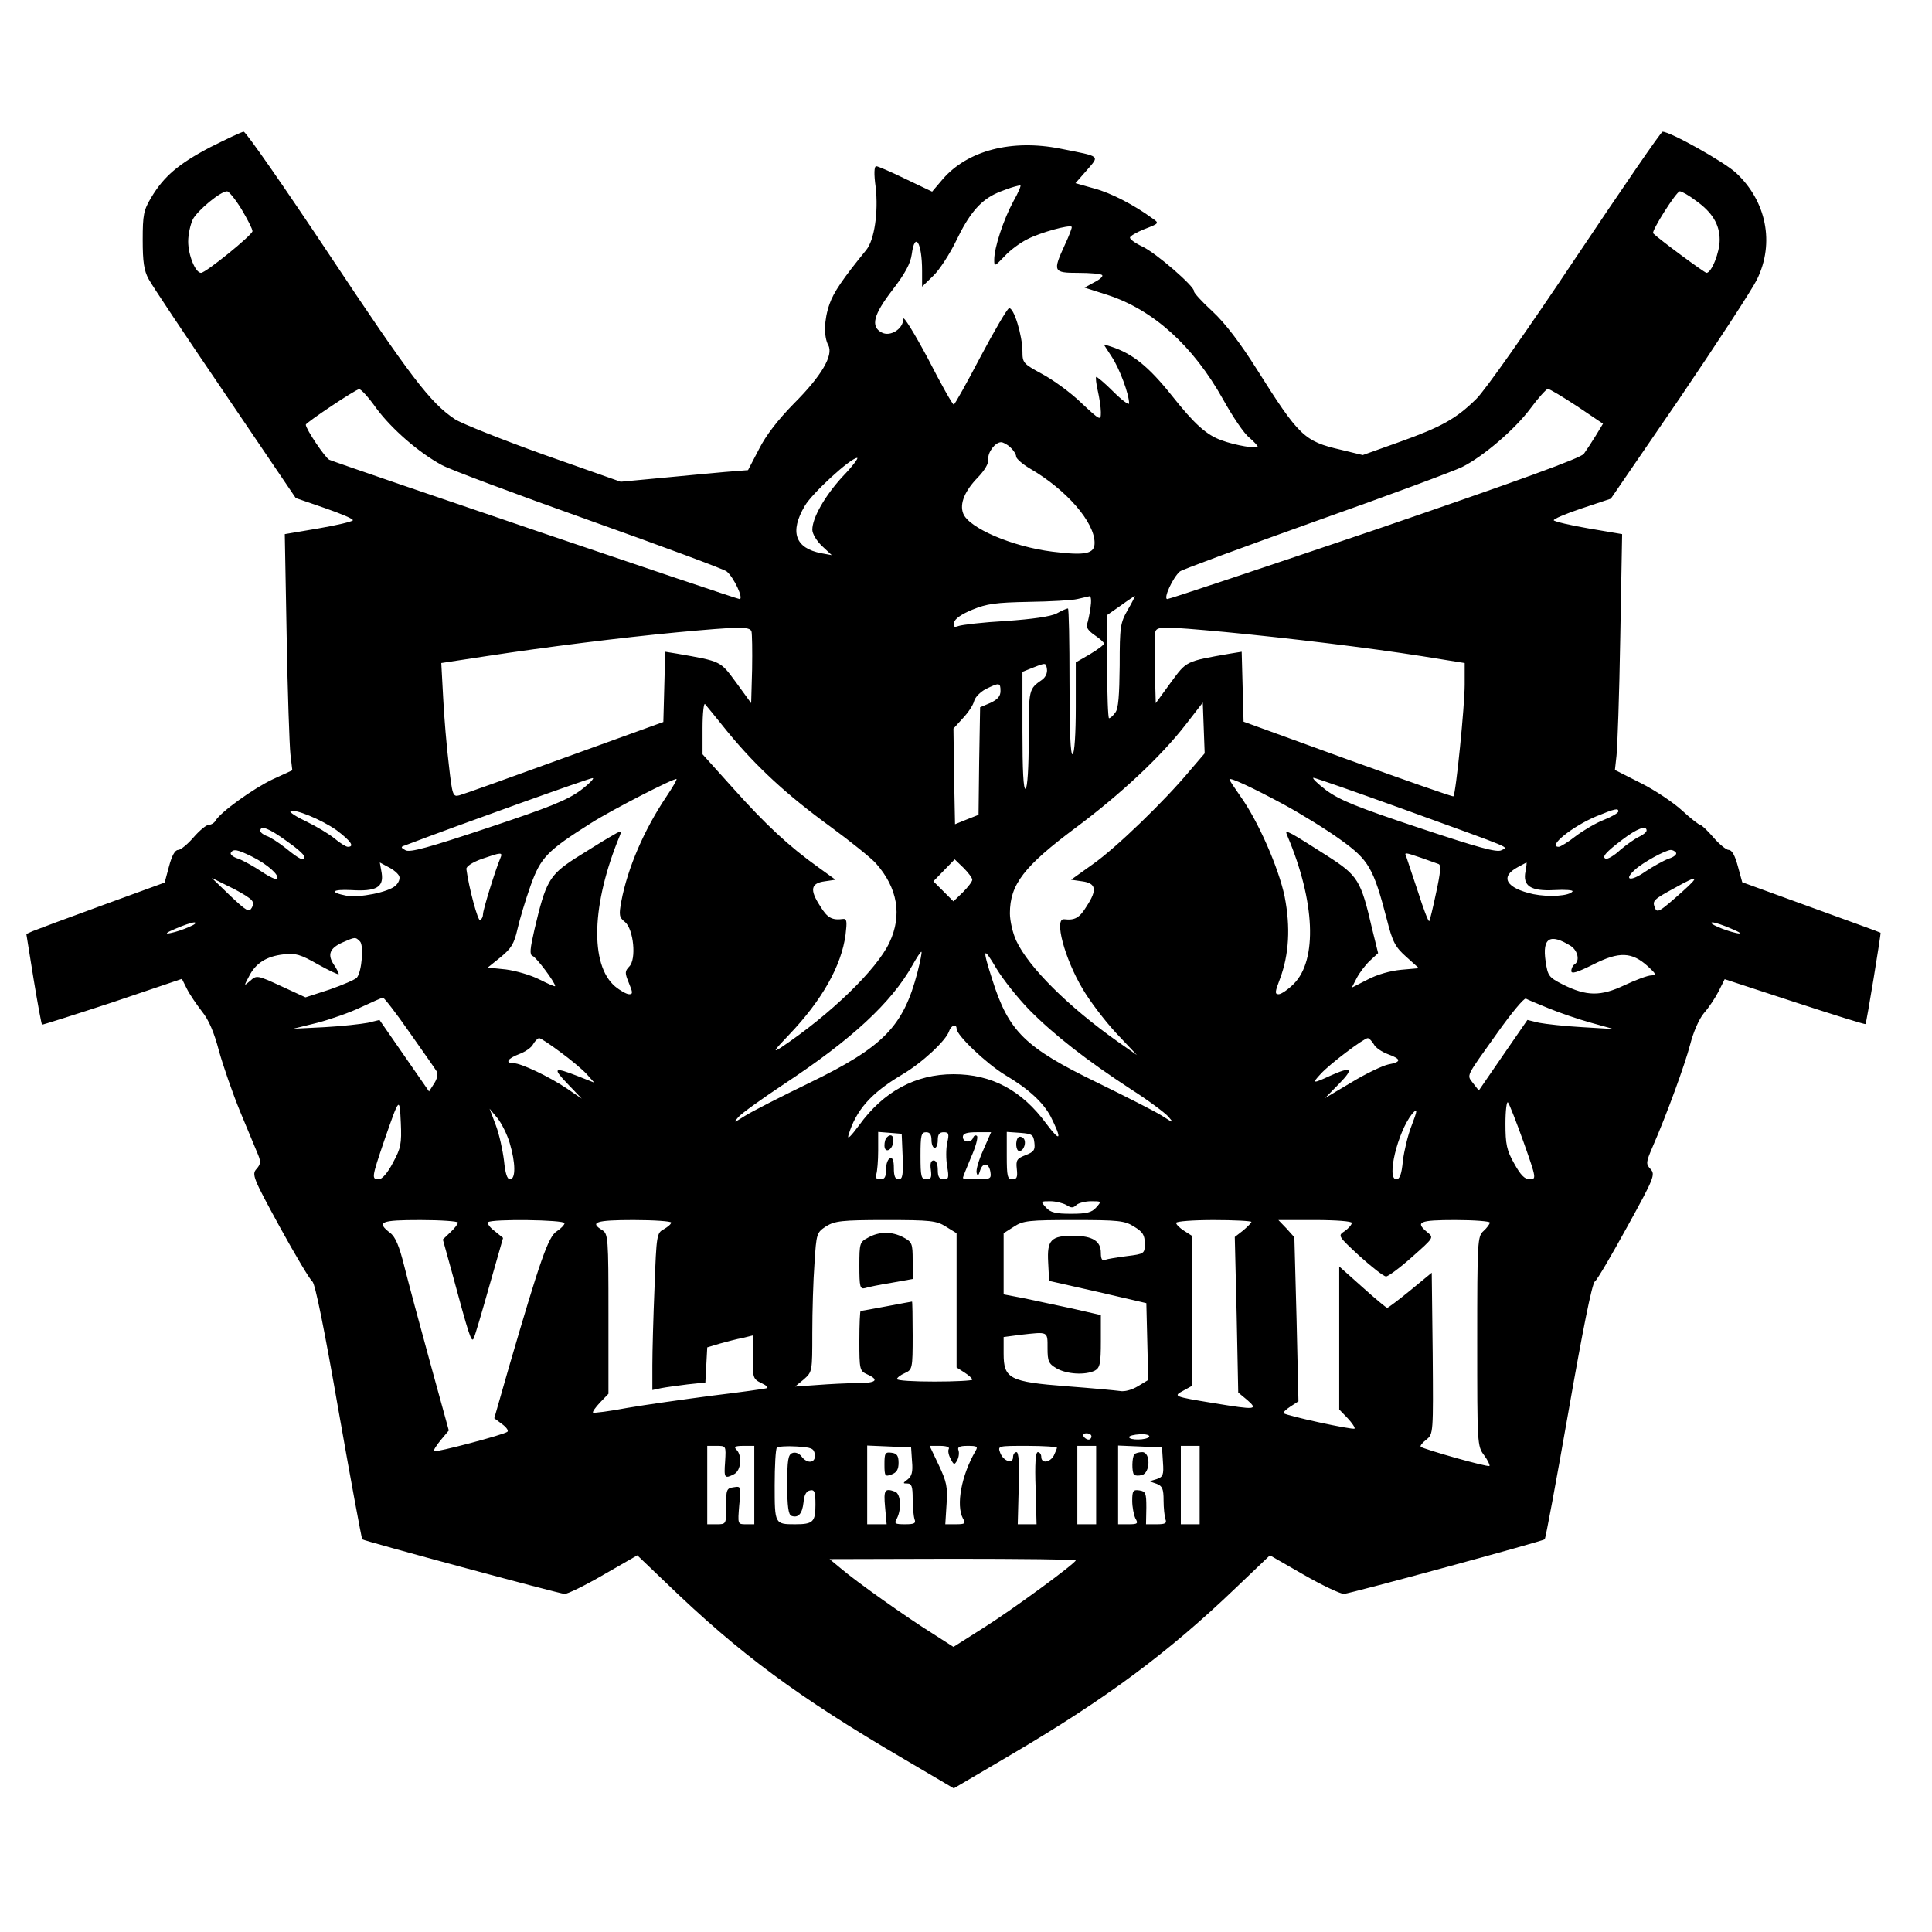<?xml version="1.0" standalone="no"?>
<!DOCTYPE svg PUBLIC "-//W3C//DTD SVG 20010904//EN"
 "http://www.w3.org/TR/2001/REC-SVG-20010904/DTD/svg10.dtd">
<svg version="1.0" xmlns="http://www.w3.org/2000/svg"
 width="616pt" height="616pt" viewBox="0 0 616 616"
 preserveAspectRatio="xMidYMid meet">
<g transform="translate(0,616) scale(0.1,-0.1)"
fill="#000000" stroke="none">
<path d="M671 5691 c-103 -54 -149 -94 -189 -161 -24 -40 -27 -55 -27 -135 0
-69 4 -98 19 -125 10 -19 120 -184 244 -366 l225 -332 93 -32 c52 -18 92 -35
89 -39 -2 -4 -52 -16 -111 -26 l-106 -18 6 -326 c3 -179 9 -349 12 -376 l6
-51 -63 -29 c-61 -29 -166 -104 -182 -132 -4 -7 -14 -13 -22 -13 -7 0 -29 -18
-48 -40 -19 -22 -41 -40 -49 -40 -10 0 -20 -18 -29 -52 l-14 -52 -200 -73
c-110 -40 -209 -77 -221 -82 l-20 -9 23 -143 c13 -79 25 -144 27 -146 1 -1
102 31 224 71 l222 75 16 -32 c9 -18 31 -50 48 -72 22 -27 39 -68 54 -125 13
-47 43 -134 68 -195 25 -60 51 -122 57 -137 9 -22 8 -30 -5 -45 -16 -17 -11
-29 73 -183 50 -91 97 -170 105 -176 9 -7 38 -151 84 -415 39 -222 73 -405 75
-407 5 -5 627 -173 645 -174 8 -1 64 26 124 61 l108 62 92 -88 c234 -226 419
-363 759 -562 l158 -93 182 107 c306 180 503 327 717 532 l109 104 108 -62
c59 -34 117 -61 128 -61 23 2 634 168 640 174 3 2 37 186 76 408 45 257 75
408 84 414 8 6 54 85 104 176 85 154 89 165 74 182 -16 17 -15 22 6 71 45 103
103 262 120 327 10 39 28 81 44 100 16 18 37 50 47 70 l19 38 223 -73 c123
-40 224 -72 226 -70 3 2 50 289 48 291 0 1 -100 37 -221 81 l-220 80 -14 51
c-9 34 -19 52 -29 52 -8 0 -30 18 -49 40 -19 22 -38 40 -42 40 -4 0 -30 20
-57 45 -27 25 -86 65 -132 88 l-83 42 5 45 c3 25 9 194 12 376 l6 331 -106 18
c-59 10 -109 22 -112 26 -2 4 38 21 89 38 l93 31 220 321 c120 177 231 347
246 378 57 116 30 250 -67 340 -38 35 -209 131 -234 131 -5 0 -129 -181 -277
-402 -152 -228 -290 -424 -317 -450 -64 -63 -110 -89 -247 -138 l-115 -41 -70
17 c-117 27 -133 43 -268 257 -53 84 -101 147 -141 184 -34 31 -60 60 -59 64
4 14 -123 124 -165 143 -23 11 -41 24 -39 29 1 5 21 16 42 25 52 20 52 20 29
36 -57 42 -132 81 -185 95 l-60 17 36 41 c41 48 47 43 -84 69 -156 31 -296 -6
-375 -97 l-34 -40 -84 40 c-47 23 -89 41 -94 41 -7 0 -8 -24 -2 -67 9 -79 -4
-168 -30 -200 -75 -92 -104 -135 -117 -172 -18 -51 -19 -104 -4 -132 17 -32
-22 -98 -110 -186 -50 -51 -89 -101 -111 -145 l-35 -67 -75 -6 c-41 -4 -133
-12 -203 -19 l-128 -12 -244 86 c-134 48 -262 99 -284 113 -79 52 -143 137
-401 525 -143 215 -266 392 -273 392 -6 0 -54 -23 -106 -49z m2560 -173 c-31
-57 -61 -147 -61 -186 0 -23 1 -22 33 11 17 19 51 44 74 55 41 21 132 46 140
39 2 -2 -8 -28 -22 -58 -39 -85 -37 -89 43 -89 38 0 72 -3 76 -7 4 -4 -7 -14
-25 -23 l-31 -17 72 -23 c146 -47 274 -162 370 -334 30 -54 67 -109 83 -121
15 -13 27 -26 27 -29 0 -8 -72 4 -115 20 -48 17 -86 51 -159 143 -75 94 -126
134 -194 156 l-23 7 26 -40 c25 -38 55 -119 55 -148 0 -7 -23 10 -51 38 -27
27 -52 48 -54 46 -2 -2 0 -21 5 -43 5 -22 10 -53 10 -69 0 -28 -1 -28 -63 30
-34 33 -91 74 -125 92 -59 32 -62 35 -62 71 0 51 -28 143 -43 138 -6 -2 -47
-72 -91 -155 -44 -84 -82 -152 -85 -152 -4 0 -41 66 -83 148 -44 82 -78 137
-78 125 0 -32 -42 -58 -69 -43 -36 19 -26 57 35 136 40 52 57 84 61 113 10 75
33 38 33 -53 l0 -50 36 35 c19 18 53 70 74 114 38 79 72 121 119 145 24 12 67
27 84 29 4 1 -6 -23 -22 -51z m-2461 -25 c19 -32 35 -63 35 -70 0 -12 -149
-133 -164 -133 -18 0 -41 57 -41 100 0 23 7 54 15 71 16 29 88 89 109 89 6 0
27 -26 46 -57z m4636 28 c54 -38 77 -77 77 -126 0 -40 -26 -105 -42 -105 -6 0
-151 107 -170 126 -7 6 74 134 85 134 6 0 29 -13 50 -29z m-4206 -663 c49 -66
135 -141 209 -181 25 -14 237 -93 470 -176 233 -83 430 -156 438 -163 23 -19
55 -88 41 -88 -10 0 -1258 424 -1308 444 -13 6 -75 98 -75 112 0 6 159 113
170 113 6 1 31 -27 55 -61z m3828 7 l83 -56 -23 -38 c-13 -21 -30 -47 -38 -58
-11 -14 -201 -83 -665 -242 -357 -121 -656 -221 -663 -221 -14 0 17 68 40 88
7 6 203 78 435 161 232 82 441 160 465 172 68 34 169 121 218 187 25 34 50 61
55 62 6 0 47 -25 93 -55z m-1806 -132 c10 -9 18 -22 18 -29 0 -6 20 -24 44
-38 117 -68 206 -171 206 -237 0 -35 -29 -41 -134 -28 -129 16 -268 76 -285
122 -12 31 5 72 47 115 22 23 35 45 33 58 -2 22 22 54 41 54 6 0 20 -7 30 -17z
m-535 -92 c-57 -62 -97 -132 -97 -170 0 -13 14 -36 31 -52 l31 -29 -33 6 c-84
16 -102 68 -53 151 23 40 146 153 167 153 5 0 -15 -27 -46 -59z m790 -418 c-3
-21 -8 -45 -11 -53 -4 -10 5 -22 24 -35 16 -11 30 -23 30 -27 0 -4 -20 -19
-45 -34 l-45 -26 0 -143 c0 -85 -4 -146 -10 -150 -7 -4 -10 75 -10 229 0 130
-2 236 -5 236 -4 0 -20 -7 -36 -16 -20 -10 -77 -18 -162 -24 -73 -4 -140 -12
-151 -16 -14 -5 -17 -3 -14 11 2 12 24 27 58 41 46 19 75 23 180 25 69 1 139
5 155 9 17 4 34 8 39 9 5 0 6 -16 3 -36z m119 -7 c-24 -42 -26 -53 -26 -178
-1 -95 -4 -138 -14 -150 -7 -10 -16 -18 -20 -18 -3 0 -6 74 -6 164 l0 165 43
30 c23 17 44 30 45 31 2 0 -8 -20 -22 -44z m-1200 -69 c2 -7 3 -62 2 -121 l-3
-108 -48 66 c-51 69 -46 67 -189 92 l-37 6 -3 -112 -3 -112 -315 -114 c-173
-63 -324 -117 -336 -120 -20 -5 -22 0 -33 98 -7 57 -15 153 -18 213 l-6 111
144 22 c189 29 429 59 609 76 195 18 230 19 236 3z m1509 -2 c208 -20 456 -50
628 -77 l137 -22 0 -69 c0 -67 -28 -348 -36 -356 -2 -2 -153 51 -336 117
l-333 121 -3 111 -3 112 -37 -6 c-143 -25 -138 -23 -189 -92 l-48 -66 -3 108
c-1 59 0 114 2 121 7 16 25 16 221 -2z m-582 -152 c-43 -30 -43 -29 -43 -188
0 -92 -4 -156 -10 -160 -7 -4 -10 60 -10 183 l0 190 38 15 c36 14 37 14 40 -6
2 -12 -4 -26 -15 -34z m-133 -36 c0 -17 -9 -27 -32 -38 l-33 -14 -3 -172 -2
-171 -38 -15 -37 -15 -3 153 -2 152 30 33 c17 18 33 42 36 55 3 12 20 29 37
38 43 21 47 21 47 -6z m-868 -133 c90 -109 186 -198 326 -300 64 -47 130 -100
145 -117 69 -78 84 -165 43 -252 -40 -86 -189 -230 -346 -335 -28 -18 -22 -9
26 41 105 110 167 220 180 319 5 41 4 51 -7 50 -36 -5 -51 3 -74 41 -34 52
-30 73 15 79 l34 5 -54 39 c-94 67 -169 137 -271 251 l-99 110 0 84 c0 47 4
81 8 76 5 -6 38 -46 74 -91z m1471 -122 c-80 -96 -234 -245 -308 -297 l-70
-50 35 -5 c45 -6 49 -27 15 -79 -23 -38 -38 -46 -72 -42 -33 4 1 -125 59 -222
22 -38 70 -101 106 -140 l67 -71 -60 42 c-160 113 -286 239 -325 323 -11 24
-20 63 -20 87 0 92 45 150 210 273 141 105 271 226 350 328 l55 71 3 -81 3
-81 -48 -56z m-1942 -62 c-44 -32 -99 -54 -297 -120 -186 -62 -247 -79 -261
-71 -15 8 -16 11 -3 15 176 67 589 215 599 215 8 1 -9 -17 -38 -39z m273 -21
c-71 -106 -123 -227 -143 -333 -8 -44 -7 -51 12 -66 27 -23 37 -119 13 -142
-14 -15 -14 -20 -1 -52 13 -31 13 -36 1 -36 -8 0 -28 11 -45 25 -81 69 -75
263 15 480 7 18 5 18 -32 -4 -21 -12 -72 -44 -112 -69 -81 -53 -92 -73 -128
-226 -14 -61 -16 -80 -6 -84 11 -3 72 -84 72 -96 0 -3 -22 7 -50 21 -27 14
-76 28 -107 32 l-58 6 41 33 c34 28 43 42 54 90 7 31 26 94 42 139 32 89 52
110 193 199 66 42 267 145 272 140 2 -2 -13 -27 -33 -57z m1971 -25 c55 -30
136 -80 180 -112 89 -64 104 -89 147 -254 18 -72 27 -88 62 -119 l40 -36 -56
-5 c-34 -3 -77 -15 -107 -31 l-51 -26 16 31 c9 17 28 42 42 55 l26 24 -19 77
c-36 156 -45 170 -143 233 -48 31 -98 62 -111 69 -22 11 -23 11 -16 -6 88
-208 96 -395 20 -471 -18 -18 -40 -33 -48 -33 -13 0 -12 7 4 49 29 77 34 165
15 262 -19 92 -85 242 -141 320 -19 27 -35 51 -35 54 0 8 75 -27 175 -81z
m377 -13 c369 -134 336 -120 315 -132 -14 -8 -75 9 -261 71 -198 66 -253 88
-297 120 -29 22 -47 40 -41 40 6 0 134 -45 284 -99z m-3399 -68 c45 -34 59
-53 36 -53 -6 0 -25 12 -43 27 -17 14 -57 38 -88 53 -32 15 -55 30 -52 33 11
10 99 -26 147 -60z m4087 60 c0 -5 -21 -17 -46 -27 -26 -10 -66 -34 -90 -52
-24 -19 -49 -34 -54 -34 -38 0 43 65 119 97 61 25 71 27 71 16z m-4247 -94
c32 -22 57 -44 57 -50 0 -16 -14 -10 -58 26 -24 19 -52 37 -63 40 -10 4 -19
11 -19 16 0 19 28 8 83 -32z m4337 33 c0 -5 -11 -14 -24 -20 -13 -6 -40 -25
-60 -42 -19 -18 -40 -30 -46 -28 -14 5 0 21 53 61 46 35 77 47 77 29z m-4447
-83 c50 -25 88 -59 81 -71 -3 -4 -25 6 -50 23 -24 16 -58 35 -74 41 -17 5 -27
14 -24 19 8 13 20 11 67 -12z m4541 12 c3 -5 -7 -14 -24 -19 -16 -6 -50 -25
-74 -41 -47 -33 -71 -28 -33 6 25 23 96 62 114 63 6 0 14 -4 17 -9z m-3749
-18 c-16 -38 -55 -164 -55 -178 0 -8 -4 -16 -9 -19 -7 -5 -36 103 -44 163 -1
8 18 21 48 32 64 22 69 23 60 2z m2936 2 c24 -9 49 -17 56 -20 8 -3 6 -27 -8
-91 -10 -48 -20 -89 -22 -91 -3 -2 -19 40 -36 94 -18 54 -35 104 -37 111 -7
15 -6 15 47 -3z m-1431 -70 c0 -6 -14 -24 -30 -40 l-30 -29 -32 32 -32 32 34
35 34 35 28 -27 c15 -15 28 -32 28 -38z m-1827 11 c3 -8 -2 -21 -12 -30 -23
-21 -115 -39 -156 -32 -56 11 -47 21 15 18 79 -5 104 9 97 54 l-6 34 28 -15
c16 -8 31 -21 34 -29z m3591 16 c-10 -47 17 -64 92 -60 34 2 60 0 58 -4 -10
-15 -75 -19 -125 -9 -87 19 -108 55 -50 86 14 8 27 14 28 15 1 0 0 -13 -3 -28z
m-4070 -85 c14 -10 16 -18 9 -31 -9 -16 -17 -11 -69 38 l-59 57 50 -25 c28
-13 59 -31 69 -39z m4571 21 c-75 -67 -82 -71 -89 -51 -8 21 -4 25 64 62 75
42 81 39 25 -11z m-4761 -113 c-17 -8 -44 -17 -60 -20 -20 -4 -15 1 16 14 25
11 52 20 60 20 8 -1 1 -7 -16 -14z m4916 -6 c31 -13 36 -18 16 -14 -37 8 -95
33 -76 34 8 0 35 -9 60 -20z m-4372 -41 c12 -12 6 -95 -10 -115 -5 -6 -44 -23
-87 -38 l-77 -25 -78 36 c-76 35 -78 35 -98 17 -21 -18 -21 -18 -4 14 21 42
56 64 110 70 37 5 54 0 110 -32 36 -20 66 -34 66 -31 0 4 -7 18 -16 31 -21 32
-12 52 28 70 41 18 41 18 56 3z m3860 -14 c23 -15 30 -48 12 -59 -5 -3 -10
-13 -10 -21 0 -10 18 -5 70 21 83 42 123 40 174 -6 27 -25 28 -28 11 -29 -11
0 -49 -14 -85 -31 -76 -36 -121 -36 -197 2 -45 23 -48 27 -55 74 -11 75 14 90
80 49z m-2083 -85 c-45 -172 -108 -237 -345 -352 -91 -44 -183 -91 -205 -105
-36 -23 -38 -23 -21 -4 10 12 76 59 145 105 217 143 343 260 410 379 14 25 27
45 29 43 2 -1 -4 -31 -13 -66z m357 -119 c79 -80 183 -161 324 -253 55 -35
108 -75 119 -87 19 -22 18 -22 -21 3 -22 14 -115 61 -205 105 -231 112 -283
163 -335 328 -33 102 -30 109 13 36 21 -35 68 -94 105 -132z m-1976 -72 c43
-61 83 -118 87 -125 4 -7 1 -23 -9 -38 l-16 -25 -79 114 -79 114 -37 -9 c-21
-4 -83 -11 -138 -14 l-100 -5 77 19 c42 11 105 33 140 50 34 16 66 30 69 30 3
1 42 -49 85 -111z m3632 77 c34 -14 95 -35 135 -46 l72 -20 -100 6 c-55 3
-117 10 -138 14 l-37 9 -78 -113 -77 -112 -18 23 c-21 28 -26 16 78 162 44 62
84 110 90 108 5 -3 38 -17 73 -31z m-1888 -65 c0 -21 95 -111 154 -147 76 -45
122 -88 146 -133 37 -74 32 -84 -13 -24 -79 108 -175 159 -297 159 -121 0
-223 -55 -301 -163 -26 -35 -38 -47 -34 -32 24 80 71 134 170 193 65 38 141
109 151 139 6 19 24 25 24 8z m-1264 -74 c33 -24 70 -55 84 -70 l25 -28 -53
21 c-77 30 -81 26 -32 -25 l45 -47 -47 32 c-58 39 -147 81 -170 81 -29 0 -20
15 17 29 19 7 40 21 45 32 6 10 15 19 19 19 5 0 35 -20 67 -44z m2594 25 c5
-11 26 -25 45 -32 44 -16 44 -25 1 -33 -18 -4 -71 -29 -117 -57 l-84 -50 45
46 c48 49 40 56 -29 25 -56 -26 -59 -25 -30 6 29 32 138 114 150 114 4 0 13
-9 19 -19z m-3127 -378 c-17 -33 -35 -53 -45 -53 -24 0 -23 5 17 123 49 141
49 141 53 57 3 -67 0 -81 -25 -127z m3605 65 c41 -116 41 -118 19 -118 -16 0
-29 14 -49 50 -24 42 -28 62 -28 127 0 43 4 73 8 68 5 -6 27 -63 50 -127z
m-3233 -2 c19 -63 20 -116 1 -116 -9 0 -15 19 -19 59 -4 33 -15 84 -26 113
l-20 53 25 -30 c13 -16 31 -52 39 -79z m2875 53 c-11 -28 -23 -78 -27 -110 -4
-43 -10 -59 -21 -59 -32 0 4 150 50 208 19 22 18 13 -2 -39z m-1622 -96 c2
-60 0 -73 -13 -73 -11 0 -15 10 -15 36 0 24 -4 34 -12 31 -7 -2 -13 -18 -13
-35 0 -25 -4 -32 -18 -32 -13 0 -17 5 -13 16 3 9 6 43 6 75 l0 60 38 -3 37 -3
3 -72z m92 52 c0 -14 5 -25 10 -25 6 0 10 11 10 25 0 18 5 25 19 25 16 0 18
-5 11 -34 -4 -19 -4 -53 0 -75 6 -36 5 -41 -11 -41 -14 0 -19 7 -19 30 0 18
-5 30 -13 30 -9 0 -12 -10 -9 -30 3 -24 1 -30 -14 -30 -17 0 -19 8 -19 75 0
65 2 75 18 75 12 0 17 -8 17 -25z m165 -32 c-14 -31 -24 -64 -21 -73 3 -11 6
-9 11 8 9 28 29 24 33 -6 3 -20 -1 -22 -42 -22 -25 0 -46 2 -46 4 0 3 12 32
26 66 15 33 23 64 19 68 -4 4 -10 1 -12 -5 -6 -18 -33 -16 -33 2 0 11 12 15
45 15 l45 0 -25 -57z m163 24 c3 -24 -2 -30 -28 -40 -28 -11 -31 -16 -28 -44
3 -27 0 -33 -14 -33 -16 0 -18 9 -18 76 l0 75 43 -3 c38 -3 42 -6 45 -31z
m102 -199 c15 -10 22 -10 32 0 6 6 28 12 47 12 33 0 34 0 16 -20 -14 -16 -31
-20 -80 -20 -49 0 -66 4 -80 20 -18 20 -17 20 14 20 17 0 40 -6 51 -12z
m-1940 -56 c0 -5 -11 -19 -24 -31 l-24 -23 28 -101 c55 -204 63 -229 70 -215
4 7 26 82 50 167 l44 154 -27 22 c-15 11 -24 24 -21 28 11 11 244 8 244 -3 0
-5 -11 -17 -25 -26 -27 -17 -53 -93 -152 -432 l-47 -164 24 -18 c14 -10 22
-21 18 -25 -9 -9 -229 -67 -234 -62 -3 2 7 18 21 35 l26 31 -60 218 c-33 120
-70 258 -82 306 -16 64 -28 93 -45 106 -45 35 -31 41 96 41 66 0 120 -4 120
-8z m680 0 c0 -5 -11 -14 -23 -21 -23 -12 -24 -18 -30 -184 -4 -95 -7 -207 -7
-250 l0 -79 28 6 c15 3 53 8 84 12 l57 6 3 56 3 56 40 12 c22 6 55 15 73 18
l32 8 0 -70 c0 -65 1 -69 28 -82 15 -7 23 -14 17 -16 -5 -2 -84 -13 -175 -24
-91 -12 -212 -29 -270 -39 -58 -11 -107 -17 -109 -15 -3 2 8 17 22 32 l27 28
0 255 c0 243 -1 255 -20 267 -41 25 -20 32 100 32 66 0 120 -4 120 -8z m876
-13 l34 -21 0 -214 0 -214 25 -16 c14 -9 25 -19 25 -23 0 -3 -54 -6 -120 -6
-66 0 -120 3 -120 8 0 4 11 13 25 19 24 11 25 14 25 120 0 59 -1 108 -2 108
-2 0 -38 -7 -81 -15 -43 -8 -81 -15 -83 -15 -2 0 -4 -43 -4 -95 0 -92 1 -96
25 -107 40 -18 29 -28 -32 -28 -32 0 -89 -3 -128 -6 l-70 -5 28 23 c27 24 27
25 27 148 0 69 3 169 7 222 6 96 7 98 37 118 28 17 49 20 190 20 143 0 162 -2
192 -21z m600 0 c28 -17 34 -27 34 -54 0 -32 -1 -33 -57 -40 -31 -4 -62 -9
-70 -12 -9 -4 -13 3 -13 22 0 38 -26 54 -86 55 -73 0 -86 -13 -82 -85 l3 -59
155 -35 155 -36 3 -122 3 -123 -33 -20 c-20 -12 -43 -18 -58 -15 -14 2 -90 9
-169 15 -182 14 -201 24 -201 104 l0 53 53 7 c90 10 87 12 87 -42 0 -42 3 -50
29 -65 33 -19 92 -22 122 -7 16 9 19 22 19 94 l0 83 -92 21 c-51 11 -121 26
-155 33 l-63 12 0 97 0 98 33 21 c29 19 47 21 191 21 143 0 162 -2 192 -21z
m374 15 c0 -3 -12 -15 -26 -27 l-27 -21 6 -248 5 -248 29 -24 c35 -31 28 -32
-106 -10 -128 21 -132 22 -98 40 l27 15 0 239 0 240 -25 16 c-14 9 -25 20 -25
25 0 5 54 9 120 9 66 0 120 -3 120 -6z m320 -3 c0 -6 -10 -17 -22 -26 -23 -15
-23 -15 47 -80 39 -35 76 -64 84 -65 7 0 45 28 83 62 70 62 70 62 49 79 -40
33 -26 39 89 39 61 0 110 -4 110 -8 0 -5 -9 -17 -20 -27 -19 -17 -20 -31 -20
-352 0 -327 0 -334 22 -363 12 -16 19 -32 17 -34 -5 -5 -209 53 -219 61 -3 3
5 13 18 23 22 18 22 19 20 275 l-3 257 -68 -56 c-38 -31 -71 -56 -74 -56 -3 0
-39 30 -79 66 l-74 66 0 -228 0 -228 27 -28 c14 -15 24 -30 22 -33 -6 -5 -218
41 -226 49 -3 2 7 12 21 21 l26 17 -6 262 -7 261 -25 28 -26 27 117 0 c67 0
117 -4 117 -9z m-830 -681 c0 -5 -4 -10 -9 -10 -6 0 -13 5 -16 10 -3 6 1 10 9
10 9 0 16 -4 16 -10z m184 -1 c-7 -11 -64 -12 -64 -1 0 4 16 8 35 9 19 1 32
-3 29 -8z m-1352 -79 c-4 -53 -2 -56 29 -40 22 12 26 59 7 78 -9 9 -4 12 23
12 l34 0 0 -125 0 -125 -27 0 c-26 0 -26 0 -21 61 6 60 6 61 -18 57 -22 -3
-24 -7 -24 -60 1 -58 0 -58 -30 -58 l-30 0 0 125 0 125 30 0 c30 0 30 0 27
-50z m286 23 c4 -28 -24 -32 -43 -6 -7 9 -19 14 -29 10 -13 -5 -16 -22 -16
-101 0 -69 4 -95 13 -99 22 -8 35 6 39 43 2 24 9 36 21 38 14 3 17 -4 17 -46
0 -55 -8 -62 -65 -62 -65 0 -65 1 -65 124 0 62 3 116 7 120 4 4 32 6 63 4 48
-3 55 -6 58 -25z m310 -23 c3 -33 -1 -47 -14 -57 -16 -12 -16 -13 -1 -13 14 0
17 -10 17 -49 0 -27 3 -56 6 -65 5 -13 -1 -16 -30 -16 -33 0 -36 2 -26 19 15
30 12 78 -6 85 -33 12 -37 6 -32 -49 l5 -55 -31 0 -31 0 0 125 0 126 70 -3 70
-3 3 -45z m117 40 c-3 -5 -1 -19 6 -31 10 -20 12 -21 21 -5 5 9 7 24 4 32 -4
10 3 14 29 14 31 0 34 -2 25 -17 -45 -78 -62 -172 -40 -214 10 -17 7 -19 -23
-19 l-33 0 4 64 c4 55 0 72 -25 125 l-29 61 33 0 c20 0 32 -4 28 -10z m345 4
c0 -3 -5 -14 -10 -25 -13 -23 -40 -26 -40 -4 0 8 -5 15 -11 15 -7 0 -10 -37
-7 -115 l3 -115 -30 0 -30 0 3 115 c3 78 0 115 -7 115 -6 0 -11 -7 -11 -16 0
-23 -31 -13 -41 14 -8 22 -8 22 86 22 52 0 95 -3 95 -6z m125 -119 l0 -125
-30 0 -30 0 0 125 0 125 30 0 30 0 0 -125z m213 73 c3 -41 0 -47 -20 -54 l-23
-7 23 -8 c18 -7 22 -16 22 -53 0 -24 3 -51 6 -60 5 -13 -1 -16 -28 -16 l-34 0
1 53 c0 46 -2 52 -22 55 -20 3 -23 -1 -23 -33 0 -20 5 -45 10 -56 10 -17 7
-19 -22 -19 l-33 0 0 125 0 126 70 -3 70 -3 3 -47z m117 -73 l0 -125 -30 0
-30 0 0 125 0 125 30 0 30 0 0 -125z m-395 -240 c0 -9 -207 -161 -297 -217
l-93 -59 -67 43 c-79 49 -243 165 -293 208 l-35 29 393 1 c215 0 392 -2 392
-5z"/>
<path d="M2827 2533 c-4 -3 -7 -15 -7 -25 0 -26 24 -17 28 10 3 21 -8 29 -21
15z"/>
<path d="M3247 2534 c-11 -11 -8 -44 3 -44 15 0 24 30 13 41 -5 5 -12 6 -16 3z"/>
<path d="M2768 2214 c-27 -14 -28 -18 -28 -90 0 -67 2 -75 18 -71 9 3 47 11
85 17 l67 12 0 59 c0 55 -2 59 -30 74 -36 19 -77 19 -112 -1z"/>
<path d="M2820 1491 c0 -38 2 -40 23 -32 16 6 22 16 22 37 0 22 -5 30 -22 32
-21 3 -23 -1 -23 -37z"/>
<path d="M3617 1523 c-8 -8 -9 -57 -1 -65 3 -3 14 -4 25 -1 27 7 28 73 1 73
-10 0 -22 -3 -25 -7z"/>
</g>
</svg>
